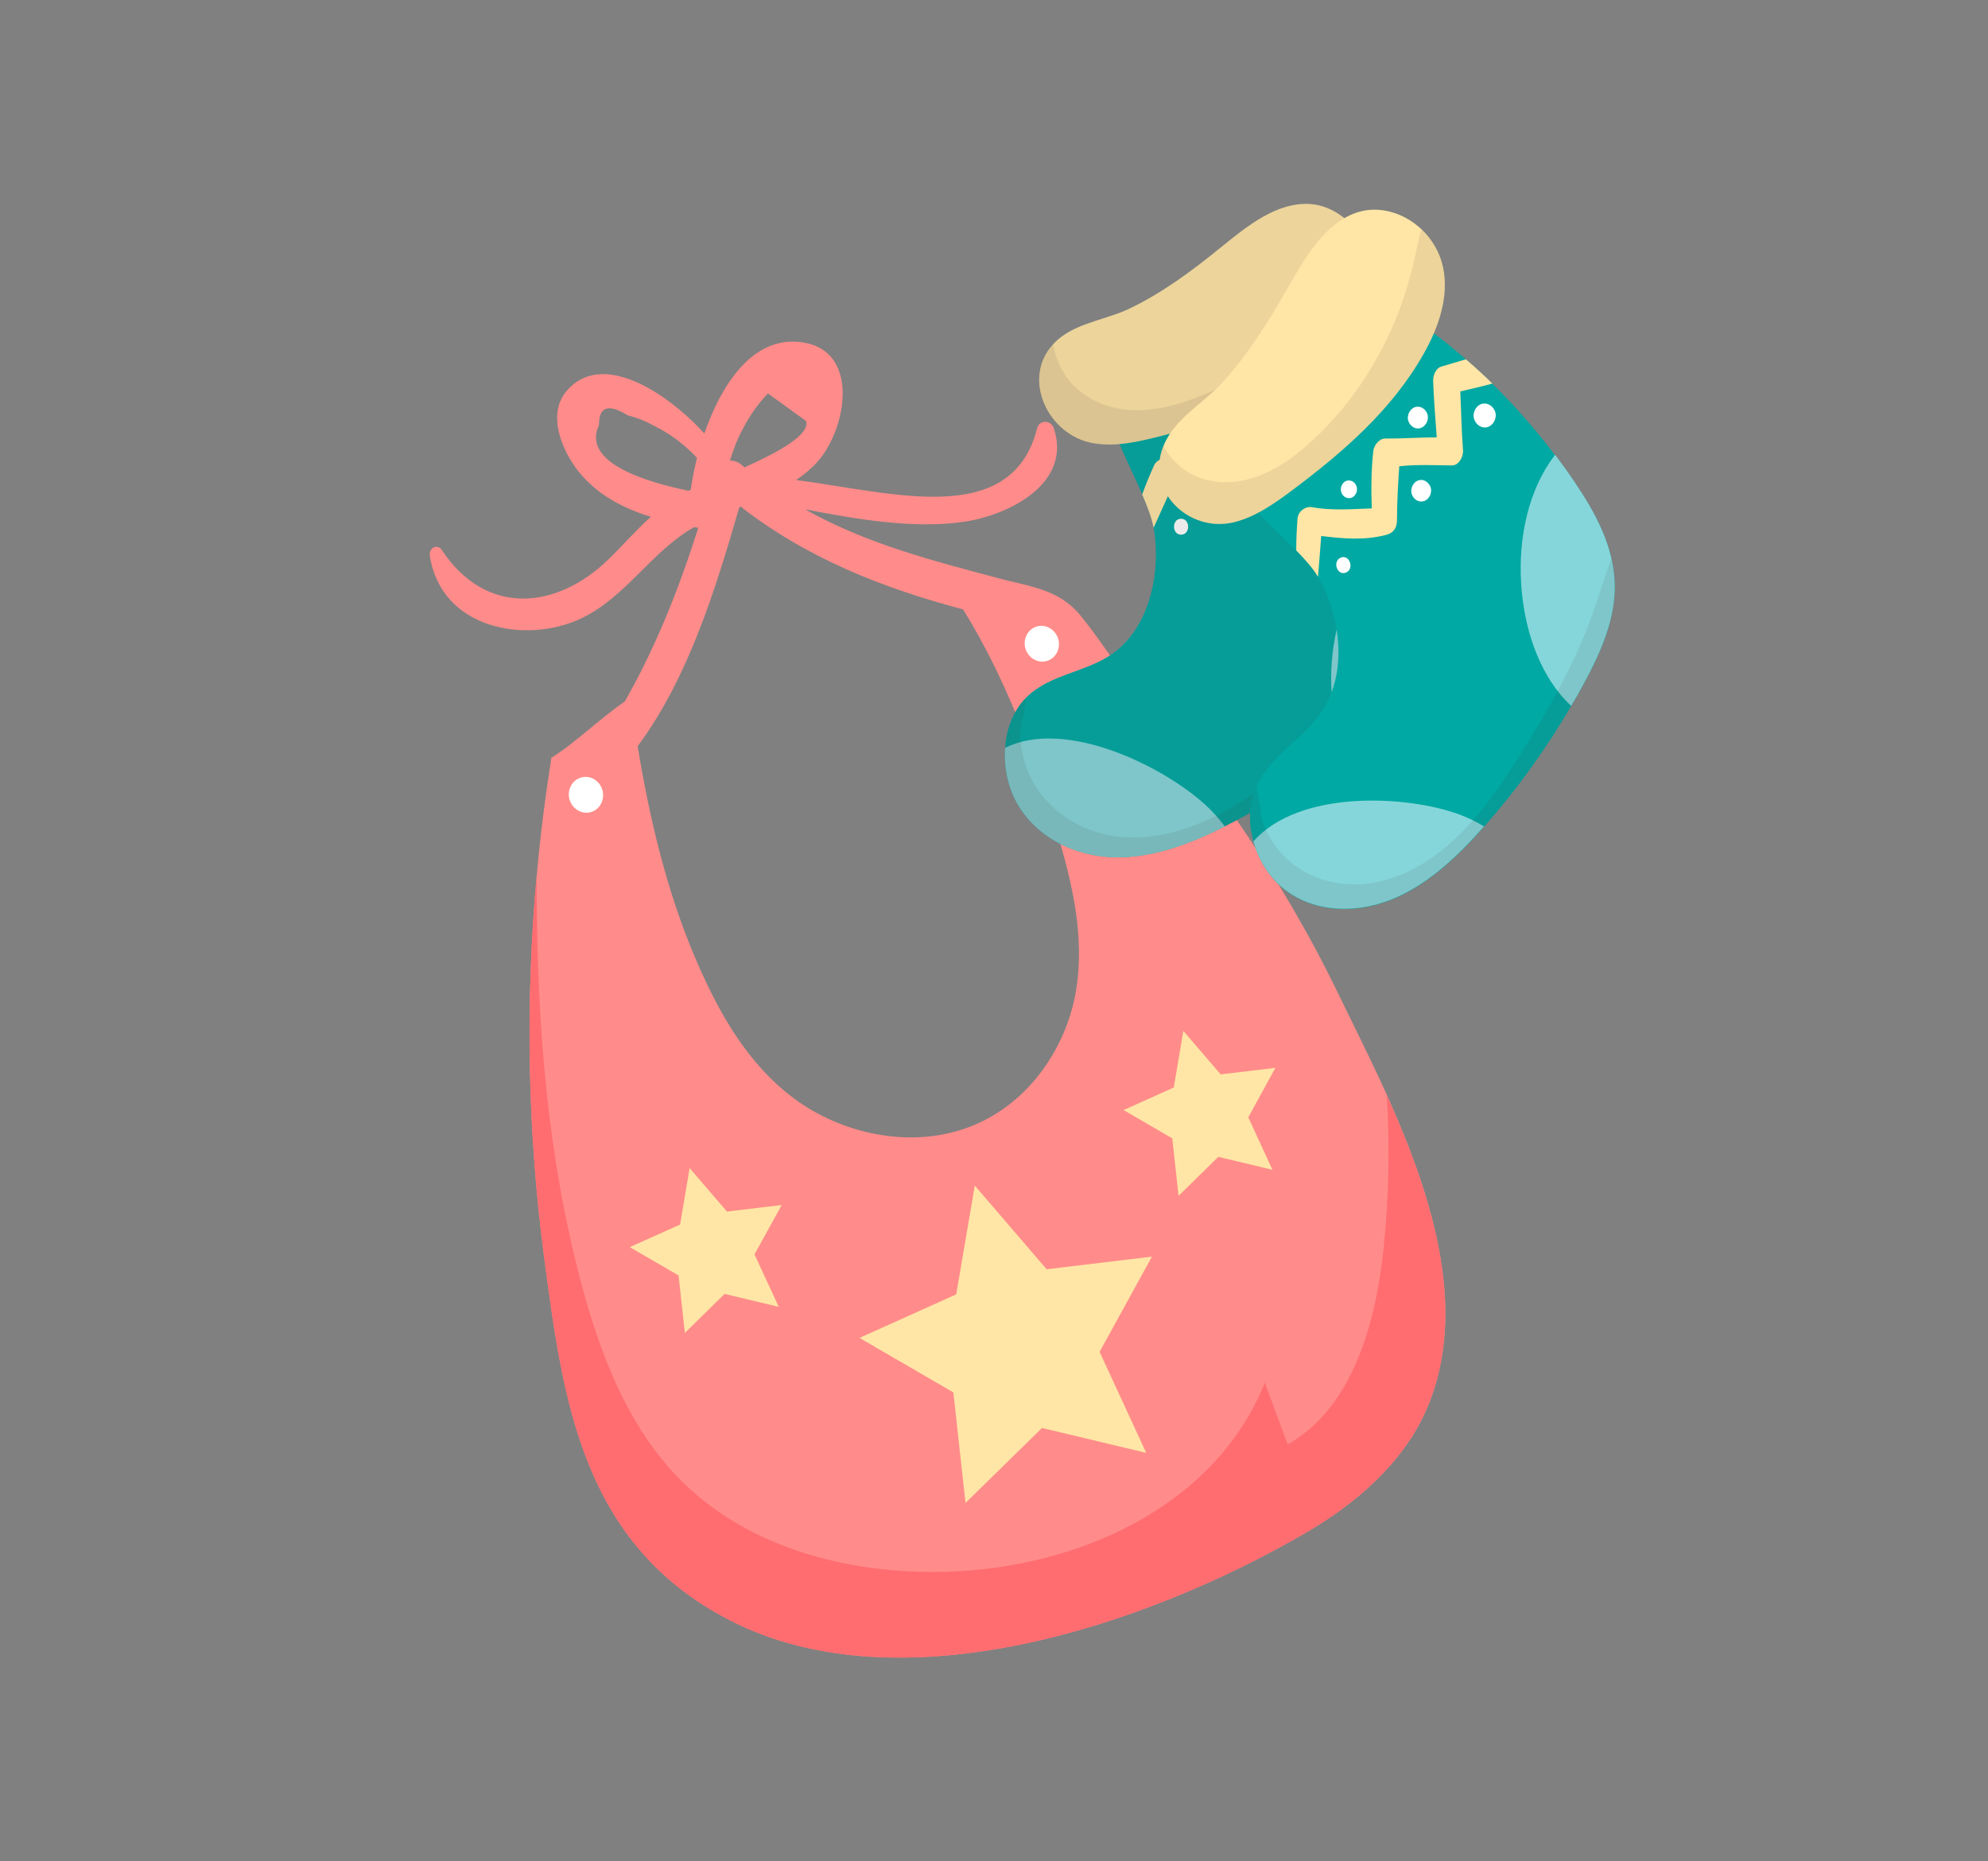 <?xml version="1.0" encoding="utf-8"?>
<!-- Generator: Adobe Illustrator 25.2.1, SVG Export Plug-In . SVG Version: 6.00 Build 0)  -->
<svg version="1.1" id="Layer_1" xmlns="http://www.w3.org/2000/svg" xmlns:xlink="http://www.w3.org/1999/xlink" x="0px" y="0px"
	 viewBox="0 0 167.11 156.44" style="enable-background:new 0 0 167.11 156.44;" xml:space="preserve">
<rect x="0" y="0" width="167.11" height="156.44" fill="#808080" stroke="none"/>
<style type="text/css">
	.st0{fill:#FF8C8A;}
	.st1{fill:#FF6D71;}
	.st2{fill:#FFFFFF;}
	.st3{fill:#FFE6A6;}
	.st4{fill:#00A9A3;}
	.st5{fill:#85D6DA;}
	.st6{opacity:0.1;fill:#3E3936;}
</style>
<g>
	<g>
		<path class="st0" d="M116.58,92.03c-1.39-3.07-2.86-5.97-4.11-8.56c-3.04-6.29-6.76-12.28-10.94-17.97
			c-2.1-2.86-4.33-5.65-6.65-8.38c-1.49-1.75-2.68-3.75-4.16-5.51c-1.79-2.11-4.29-2.34-6.83-3.02c-5.52-1.47-11.13-2.91-16.21-5.78
			c4.51,0.86,9.15,1.66,13.38,1.04c3.58-0.52,9.07-3.12,7.53-7.84c-0.23-0.71-1.22-0.76-1.41-0.01c-2.16,8.5-12.3,5.35-20.26,4.35
			c0.53-0.36,1.04-0.77,1.52-1.24c2.77-2.73,4.14-10.1-1.56-10.39c-3.74-0.19-6.27,3.66-7.67,7.71c-3.19-3.48-8.65-7.04-11.59-3.56
			c-1.65,1.96-0.4,4.97,1,6.74c1.61,2.01,3.78,3.11,6.09,3.83c-1.22,1.09-2.29,2.33-3.55,3.56c-4.35,4.24-10.3,4.84-14.01-0.76
			c-0.38-0.58-1.11-0.19-1.02,0.45c0.94,6.21,8.11,7.47,12.72,5.29c3.79-1.8,5.92-5.66,9.51-7.68c0.12,0.03,0.23,0.05,0.34,0.06
			c-1.64,5.16-3.57,10.02-6.18,14.6c-2,1.35-4.21,3.52-6.17,4.73c-0.52,3.3-0.94,6.6-1.23,9.89c-0.98,10.8-0.77,21.61,0.64,32.22
			c1.59,11.91,3.15,24.01,15.66,30.41c14.27,7.29,34.84,0.49,48.4-7.42c4.12-2.4,7.82-5.65,9.77-9.64
			C123.69,110.74,120.47,100.7,116.58,92.03z M62.47,35.99c0.56-1.08,1.25-2.05,2.08-2.92c1.06,0.77,2.13,1.53,3.19,2.3
			c0.43,1.14-2.36,2.66-5.15,3.91c-0.07-0.06-0.14-0.12-0.22-0.18c-0.31-0.27-0.66-0.4-1.01-0.39
			C61.64,37.79,61.99,36.87,62.47,35.99z M50.35,35.72c-0.01-1.54,0.79-1.82,2.4-0.82c0.75,0.19,1.48,0.47,2.17,0.86
			c1.47,0.71,2.62,1.61,3.67,2.72c-0.23,0.94-0.41,1.85-0.53,2.69c-0.06,0.03-0.12,0.05-0.17,0.08
			C54.5,40.55,48.83,38.94,50.35,35.72z M53.6,62.72c4.26-5.74,6.54-13.17,8.55-20.1c0.03-0.01,0.07-0.03,0.11-0.04
			c5.59,4.36,12.02,6.87,18.7,8.64c3.55,5.76,5.93,12.1,7.84,18.54c1.31,4.38,2.42,8.94,1.64,13.55c-0.78,4.61-3.82,9.32-8.68,11.3
			c-5.08,2.07-11.04,0.69-15.05-2.31c-4-3-6.38-7.37-8.26-11.76C56.05,74.92,54.6,68.81,53.6,62.72z"/>
		<path class="st1" d="M119.58,119.16c-1.95,3.99-5.65,7.24-9.77,9.64c-13.55,7.91-34.13,14.7-48.4,7.42
			c-12.51-6.4-14.07-18.51-15.66-30.41c-1.4-10.61-1.62-21.42-0.64-32.22c0,10.97,0.65,21.62,3.28,32.43
			c1.61,6.56,3.9,13.24,8.51,18.06c5.79,6.04,14.39,8.21,22.46,8.03c11.02-0.25,22.75-5.38,26.96-15.9
			c0.64,1.74,1.28,3.47,1.92,5.19c5.42-3.06,7.4-10.09,8.07-16.53c0.44-4.25,0.52-8.53,0.26-12.81
			C120.47,100.7,123.69,110.74,119.58,119.16z"/>
		<path class="st2" d="M50.64,66.42c0.22,0.8-0.22,1.63-0.98,1.84c-0.76,0.21-1.56-0.27-1.79-1.07c-0.22-0.8,0.22-1.63,0.98-1.84
			C49.62,65.13,50.42,65.61,50.64,66.42z"/>
		<path class="st2" d="M88.96,53.72c0.22,0.8-0.22,1.63-0.98,1.84c-0.76,0.21-1.56-0.27-1.79-1.07c-0.22-0.8,0.22-1.63,0.98-1.84
			C87.93,52.44,88.73,52.92,88.96,53.72z"/>
	</g>
	<polygon class="st3" points="81.94,99.65 87.98,106.68 96.83,105.62 92.43,113.62 96.35,122.11 87.59,120.02 81.16,126.32 
		80.14,117.03 72.25,112.45 80.38,108.79 	"/>
	<polygon class="st3" points="99.47,86.65 102.61,90.3 107.21,89.75 104.93,93.91 106.96,98.32 102.41,97.23 99.07,100.51 
		98.54,95.68 94.45,93.3 98.67,91.4 	"/>
	<polygon class="st3" points="57.97,98.18 61.11,101.83 65.71,101.28 63.42,105.43 65.46,109.84 60.91,108.75 57.57,112.03 
		57.04,107.2 52.94,104.82 57.17,102.92 	"/>
</g>
<g>
	<g>
		<g>
			<g>
				<path class="st4" d="M120.43,52.76c-0.08,0.7-0.22,1.39-0.44,2.06c-0.91,2.8-3.02,4.91-5.16,6.74
					c-0.55,0.48-1.11,0.94-1.68,1.38c-3.14,2.5-6.51,4.65-10.03,6.43c-0.05,0.03-0.11,0.05-0.16,0.08c-2.8,1.4-5.78,2.56-8.86,2.6
					c-3.14,0.04-6.43-1.26-8.29-4.03c-0.99-1.46-1.45-3.36-1.32-5.17c0.11-1.6,0.68-3.13,1.77-4.22c0,0,0.01-0.01,0.01-0.01
					c1.99-1.98,5.02-2.09,7.28-3.7c2.26-1.61,3.42-4.54,3.59-7.54c0.06-0.95,0.01-1.91-0.13-2.84c-0.01-0.07-0.02-0.14-0.04-0.21
					c-0.15-0.82-0.52-1.78-0.96-2.8c-0.23-0.55-0.5-1.11-0.76-1.68c-1.25-2.7-2.58-5.49-1.79-7.03c1.69-3.29,7.99-5.74,11.06-6.79
					c1.63-0.56,3.43-0.96,5.02-0.29c1.54,0.66,2.61,2.19,3.52,3.7c0.56,0.93,1.1,1.88,1.6,2.84c0.02,0.04,0.04,0.09,0.07,0.13
					c0.45,0.87,0.89,1.75,1.3,2.65c0.62,1.35,1.19,2.72,1.71,4.11c0.43,1.17,0.83,2.36,1.19,3.55c0.28,0.95,0.55,1.9,0.78,2.86
					C120.28,47.94,120.71,50.41,120.43,52.76z"/>
				<path class="st5" d="M102.96,69.46c-2.8,1.4-5.78,2.56-8.86,2.6c-3.14,0.04-6.43-1.26-8.29-4.03c-0.99-1.46-1.45-3.36-1.32-5.17
					c5.05-2.53,13.29,1.53,16.86,4.81C101.91,68.19,102.47,68.8,102.96,69.46z"/>
				<path class="st5" d="M119.99,54.83c-0.91,2.8-3.02,4.91-5.16,6.74c-0.55,0.48-1.11,0.94-1.68,1.38
					c-1.55-3.16-1.54-7.11-0.66-10.61c0.91-3.63,2.89-7.16,5.84-9.2c0.2-0.13,0.39-0.26,0.6-0.38c0.28,0.95,0.55,1.9,0.78,2.86
					C120.45,48.63,120.95,51.89,119.99,54.83z"/>
				<path class="st3" d="M116.03,35.09c-0.91-0.13-1.83-0.3-2.73-0.46c-0.47,1.56-1,3.1-1.43,4.69c-0.15,0.54-0.77,1.05-1.31,0.81
					c-1.32-0.59-2.72-1.27-4.13-1.7c-0.6,1.37-1.19,2.73-1.69,4.15c-0.22,0.63-0.67,0.89-1.27,0.79c-1.89-0.3-3.47-1.16-5.1-2.1
					c-0.47,1.03-0.93,2.06-1.4,3.09c-0.15-0.82-0.52-1.78-0.96-2.8c0.3-0.82,0.63-1.64,1-2.44c0.25-0.56,0.98-0.72,1.44-0.41
					c1.45,0.94,3.07,1.49,4.66,2.12c0.48-1.53,1.03-3.02,1.74-4.45c0.22-0.43,0.83-0.76,1.27-0.56c1.36,0.6,2.72,1.06,4.08,1.65
					c0.43-1.5,0.82-3.02,1.29-4.5c0.15-0.46,0.57-0.95,1.06-0.89c0.71,0.09,1.42,0.17,2.12,0.26c0.02,0.04,0.04,0.09,0.07,0.13
					C115.18,33.31,115.62,34.19,116.03,35.09z"/>
				<path class="st2" d="M99.28,43.6c-0.79,0-0.79,1.34,0,1.34C100.07,44.94,100.07,43.6,99.28,43.6z"/>
				<ellipse class="st2" cx="101.84" cy="38.53" rx="0.68" ry="0.75"/>
				<path class="st2" d="M107.45,40.16c-0.43,0-0.85,0.42-0.83,0.91c0.02,0.49,0.36,0.91,0.83,0.91c0.43,0,0.85-0.42,0.83-0.91
					C108.26,40.58,107.92,40.16,107.45,40.16z"/>
				<path class="st2" d="M109.25,34.32c-0.44,0-0.86,0.42-0.84,0.92c0.02,0.5,0.37,0.92,0.84,0.92c0.44,0,0.86-0.42,0.84-0.92
					C110.07,34.74,109.72,34.32,109.25,34.32z"/>
				<path class="st2" d="M114.53,36.31c-0.48,0-0.95,0.47-0.93,1.01c0.02,0.55,0.41,1.01,0.93,1.01c0.48,0,0.95-0.47,0.93-1.01
					C115.43,36.78,115.05,36.31,114.53,36.31z"/>
			</g>
			<path class="st3" d="M115.43,24.36c-0.36,2.52-2.08,4.56-3.95,6.09c-4.08,3.34-9.09,4.98-14.06,6.24
				c-1.82,0.46-3.69,0.88-5.53,0.56c-3.81-0.67-6.05-5.43-3.35-8.33c0.22-0.24,0.47-0.46,0.76-0.67c1.59-1.15,3.82-1.45,5.56-2.27
				c2.77-1.31,5.3-3.18,7.72-5.15c2.26-1.83,4.73-3.86,7.55-3.68c1.98,0.13,3.75,1.58,4.68,3.49
				C115.36,21.77,115.61,23.08,115.43,24.36z"/>
			<path class="st6" d="M120.43,52.76c-0.08,0.7-0.22,1.39-0.44,2.06c-0.91,2.8-3.02,4.91-5.16,6.74c-0.55,0.48-1.11,0.94-1.68,1.38
				c-3.14,2.5-6.51,4.65-10.03,6.43c-0.05,0.03-0.11,0.05-0.16,0.08c-2.8,1.4-5.78,2.56-8.86,2.6c-3.14,0.04-6.43-1.26-8.29-4.03
				c-0.99-1.46-1.45-3.36-1.32-5.17c0.11-1.6,0.68-3.13,1.77-4.22c-0.06,0.94-0.51,2.56-0.5,3.08c0.03,1.46,0.43,2.92,1.15,4.15
				c1.43,2.43,3.93,3.94,6.54,4.38c2.61,0.44,5.29-0.12,7.73-1.19c2.45-1.06,4.69-2.62,6.87-4.24c3.2-2.37,6.33-4.92,9.01-7.98
				C118.22,55.53,119.29,54.11,120.43,52.76z"/>
			<path class="st6" d="M115.43,24.36c-0.36,2.52-2.08,4.56-3.95,6.09c-4.08,3.34-9.09,4.98-14.06,6.24
				c-1.82,0.46-3.69,0.88-5.53,0.56c-3.81-0.67-6.05-5.43-3.35-8.33c0.17,1.21,0.71,2.37,1.49,3.25c1.28,1.44,3.13,2.17,4.97,2.29
				c1.84,0.12,3.67-0.33,5.41-0.98c4.27-1.59,8.16-4.43,11.14-8.14c0.87-1.08,1.66-2.23,2.4-3.42c0.26-0.42,0.54-0.87,0.85-1.28
				C115.36,21.77,115.61,23.08,115.43,24.36z"/>
		</g>
		<path class="st6" d="M119.71,45.62c-0.23-0.96-0.5-1.92-0.78-2.86c-0.36-1.2-0.75-2.38-1.19-3.55c-0.52-1.39-1.09-2.77-1.71-4.11
			c-0.41-0.9-0.85-1.78-1.3-2.65c-0.02-0.04-0.04-0.09-0.07-0.13c-0.5-0.97-1.04-1.91-1.6-2.84c-0.06-0.1-0.13-0.2-0.19-0.3
			c1.27-1.33,2.29-2.93,2.56-4.8c0.19-1.28-0.07-2.59-0.62-3.73c-0.93-1.91-2.69-3.36-4.68-3.49c-2.81-0.19-5.29,1.84-7.55,3.68
			c-2.42,1.96-4.95,3.84-7.72,5.15c-1.74,0.82-3.97,1.12-5.56,2.27c-0.29,0.21-0.54,0.43-0.76,0.67c-2.7,2.9-0.46,7.67,3.35,8.33
			c0.73,0.13,1.47,0.14,2.21,0.07c0.34,0.83,0.75,1.7,1.14,2.55c0.26,0.57,0.53,1.13,0.76,1.68c0.44,1.02,0.81,1.98,0.96,2.8
			c0.01,0.07,0.03,0.14,0.04,0.21c0.14,0.92,0.19,1.89,0.13,2.84c-0.17,3-1.32,5.93-3.59,7.54c-2.25,1.61-5.29,1.73-7.28,3.7
			c0,0.01-0.01,0.01-0.01,0.01c-1.09,1.09-1.66,2.61-1.77,4.22c-0.13,1.81,0.33,3.7,1.32,5.17c1.86,2.77,5.15,4.07,8.29,4.03
			c3.08-0.04,6.06-1.2,8.86-2.6c0.05-0.03,0.11-0.05,0.16-0.08c3.52-1.78,6.89-3.93,10.03-6.43c0.57-0.45,1.13-0.91,1.68-1.38
			c2.14-1.83,4.25-3.94,5.16-6.74c0.22-0.67,0.36-1.36,0.44-2.06C120.71,50.41,120.28,47.94,119.71,45.62z"/>
	</g>
	<g>
		<g>
			<path class="st4" d="M135.45,46.94c0.16,0.68,0.26,1.38,0.28,2.1c0.09,2.97-1.17,5.78-2.55,8.34c-0.35,0.66-0.72,1.32-1.11,1.96
				c-2.09,3.58-4.5,6.93-7.19,10c-0.04,0.05-0.08,0.09-0.12,0.14c-2.14,2.42-4.52,4.7-7.38,5.97c-2.91,1.29-6.4,1.4-9.06-0.43
				c-1.41-0.97-2.47-2.55-2.95-4.28c-0.44-1.53-0.41-3.18,0.24-4.63c0,0,0.01-0.01,0.01-0.02c1.19-2.64,3.98-3.96,5.54-6.36
				c1.57-2.41,1.67-5.59,0.82-8.45c-0.26-0.91-0.63-1.78-1.07-2.59c-0.03-0.06-0.07-0.12-0.11-0.18c-0.42-0.71-1.08-1.45-1.83-2.22
				c-0.4-0.41-0.83-0.84-1.27-1.26c-2.07-2.01-4.23-4.08-4.01-5.83c0.47-3.73,5.53-8.54,8.03-10.74c1.33-1.17,2.87-2.27,4.57-2.28
				c1.66-0.01,3.16,0.99,4.52,2.04c0.83,0.64,1.65,1.31,2.44,2.01c0.04,0.03,0.07,0.06,0.11,0.09c0.71,0.63,1.42,1.27,2.1,1.95
				c1.03,1.01,2.02,2.05,2.96,3.15c0.79,0.92,1.56,1.86,2.29,2.83c0.58,0.77,1.14,1.55,1.68,2.35
				C133.7,42.51,134.92,44.63,135.45,46.94z"/>
			<path class="st5" d="M124.75,69.46c-2.14,2.42-4.52,4.7-7.38,5.97c-2.91,1.29-6.4,1.4-9.06-0.43c-1.41-0.97-2.47-2.55-2.95-4.28
				c3.85-4.37,12.88-3.89,17.3-2.27C123.36,68.71,124.08,69.05,124.75,69.46z"/>
			<path class="st5" d="M135.73,49.03c0.09,2.97-1.17,5.78-2.55,8.34c-0.35,0.66-0.72,1.32-1.11,1.96c-2.5-2.33-3.81-6-4.15-9.61
				c-0.36-3.75,0.3-7.82,2.37-10.9c0.14-0.2,0.28-0.4,0.43-0.6c0.58,0.77,1.14,1.55,1.68,2.35
				C134.09,43.08,135.64,45.91,135.73,49.03z"/>
			<path class="st3" d="M125.45,32.24c-0.89,0.24-1.8,0.45-2.7,0.66c0.08,1.64,0.1,3.28,0.23,4.94c0.04,0.57-0.36,1.29-0.95,1.28
				c-1.42-0.02-2.96-0.09-4.41,0.07c-0.1,1.51-0.19,3.02-0.19,4.53c0,0.68-0.33,1.09-0.92,1.24c-1.86,0.48-3.62,0.31-5.45,0.09
				c-0.09,1.15-0.17,2.29-0.27,3.43c-0.42-0.71-1.08-1.45-1.83-2.22c0-0.89,0.04-1.78,0.11-2.67c0.05-0.62,0.67-1.06,1.2-0.96
				c1.66,0.3,3.36,0.16,5.04,0.1c-0.06-1.62-0.05-3.22,0.13-4.84c0.06-0.49,0.52-1.04,0.99-1.03c1.46,0.01,2.89-0.1,4.34-0.1
				c-0.1-1.57-0.25-3.14-0.3-4.7c-0.02-0.49,0.21-1.11,0.69-1.25c0.69-0.2,1.37-0.41,2.06-0.61c0.04,0.03,0.07,0.06,0.11,0.09
				C124.07,30.93,124.77,31.57,125.45,32.24z"/>
			<path class="st2" d="M112.7,46.87c-0.73,0.32-0.29,1.56,0.45,1.25C113.88,47.8,113.43,46.56,112.7,46.87z"/>
			<path class="st2" d="M113.14,40.43c-0.34,0.15-0.52,0.59-0.38,0.97c0.13,0.38,0.54,0.57,0.88,0.42c0.34-0.15,0.52-0.59,0.38-0.97
				C113.89,40.48,113.48,40.28,113.14,40.43z"/>
			<path class="st2" d="M119.16,40.4c-0.4,0.17-0.65,0.73-0.47,1.18c0.18,0.45,0.64,0.7,1.08,0.51c0.4-0.17,0.65-0.73,0.47-1.18
				C120.05,40.46,119.59,40.21,119.16,40.4z"/>
			<path class="st2" d="M118.88,34.24c-0.41,0.18-0.66,0.74-0.48,1.19c0.19,0.46,0.65,0.71,1.09,0.52c0.41-0.18,0.66-0.74,0.48-1.19
				C119.79,34.31,119.32,34.06,118.88,34.24z"/>
			<path class="st2" d="M124.46,33.98c-0.45,0.19-0.73,0.81-0.52,1.31c0.2,0.5,0.72,0.78,1.2,0.57c0.45-0.19,0.73-0.81,0.52-1.31
				C125.46,34.06,124.95,33.78,124.46,33.98z"/>
		</g>
		<path class="st3" d="M121.31,22.5c0.51,2.49-0.41,5.07-1.64,7.24c-2.68,4.74-6.8,8.28-11,11.43c-1.54,1.15-3.15,2.29-4.97,2.73
			c-3.77,0.9-7.45-2.64-5.9-6.42c0.12-0.31,0.29-0.62,0.48-0.93c1.09-1.7,3.07-2.88,4.42-4.34c2.14-2.33,3.87-5.08,5.47-7.88
			c1.49-2.61,3.12-5.49,5.8-6.44c1.89-0.67,4.02-0.03,5.52,1.38C120.38,20.11,121.05,21.23,121.31,22.5z"/>
		<path class="st6" d="M135.45,46.94c0.16,0.68,0.26,1.38,0.28,2.1c0.09,2.97-1.17,5.78-2.55,8.34c-0.35,0.66-0.72,1.32-1.11,1.96
			c-2.09,3.58-4.5,6.93-7.19,10c-0.04,0.05-0.08,0.09-0.12,0.14c-2.14,2.42-4.52,4.7-7.38,5.97c-2.91,1.29-6.4,1.4-9.06-0.43
			c-1.41-0.97-2.47-2.55-2.95-4.28c-0.44-1.53-0.41-3.18,0.24-4.63c0.25,0.9,0.38,2.59,0.56,3.07c0.51,1.35,1.37,2.54,2.46,3.4
			c2.14,1.69,4.98,2.1,7.55,1.46c2.57-0.63,4.88-2.22,6.8-4.2c1.93-1.97,3.49-4.31,4.98-6.69c2.19-3.49,4.25-7.11,5.72-11.03
			C134.31,50.4,134.83,48.64,135.45,46.94z"/>
		<path class="st6" d="M121.31,22.5c0.51,2.49-0.41,5.07-1.64,7.24c-2.68,4.74-6.8,8.28-11,11.43c-1.54,1.15-3.15,2.29-4.97,2.73
			c-3.77,0.9-7.45-2.64-5.9-6.42c0.56,1.06,1.45,1.92,2.47,2.43c1.68,0.83,3.64,0.77,5.39,0.15c1.75-0.63,3.31-1.78,4.71-3.08
			c3.44-3.19,6.11-7.39,7.65-12.03c0.45-1.35,0.81-2.74,1.09-4.14c0.1-0.5,0.21-1.03,0.37-1.53
			C120.38,20.11,121.05,21.23,121.31,22.5z"/>
	</g>
</g>
</svg>
